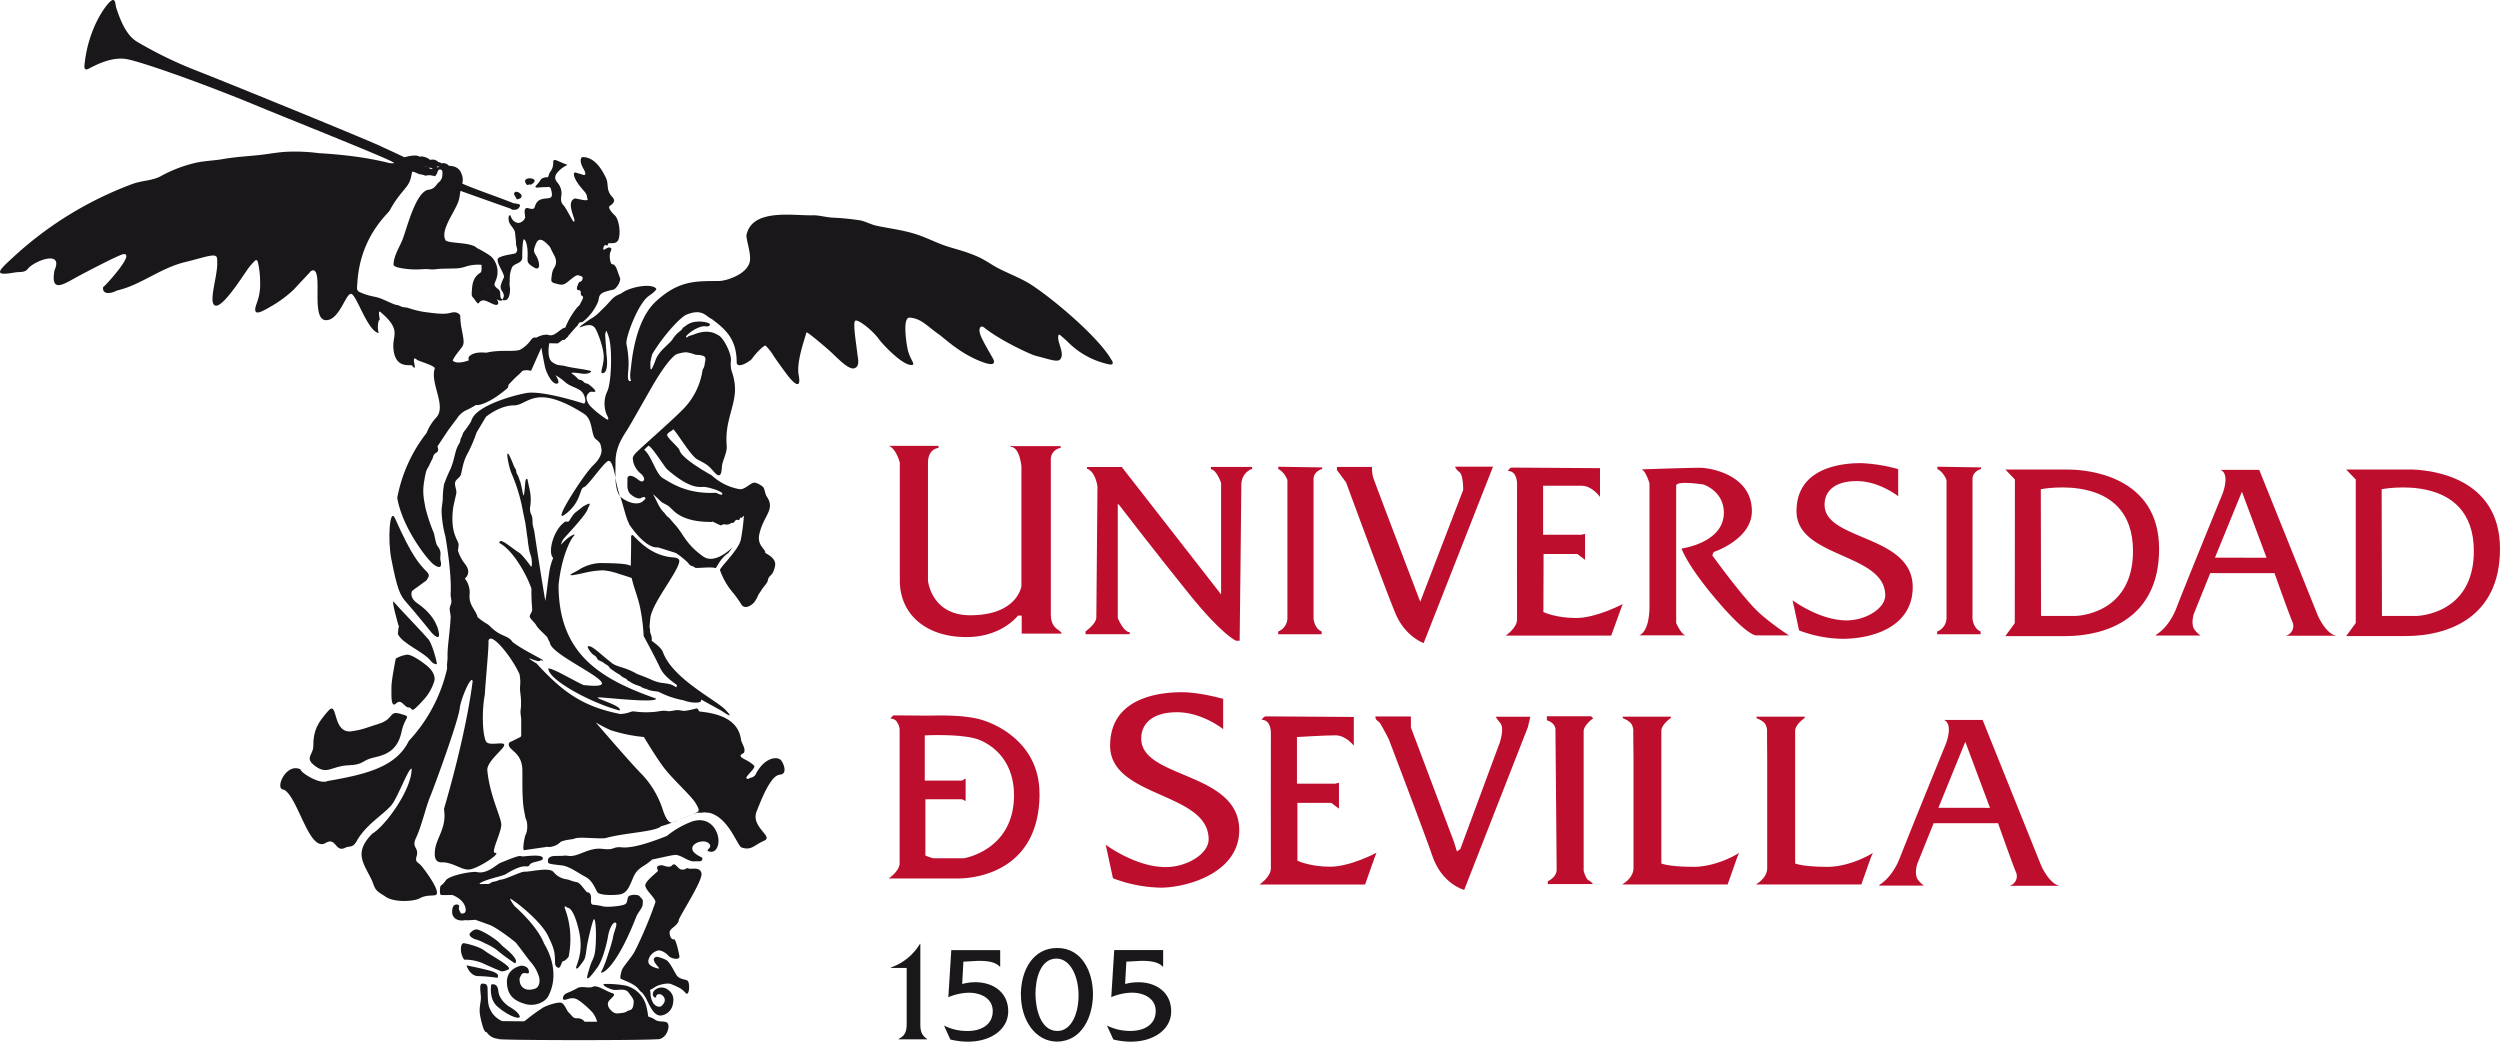 <svg xmlns="http://www.w3.org/2000/svg" viewBox="0 0 894.83 372.82"><defs><style>.cls-1{fill:#1a171b;}.cls-2{fill:#bd0e2e;fill-rule:evenodd;}</style></defs><title>logo_us_color</title><g id="Capa_2" data-name="Capa 2"><g id="Capa_1-2" data-name="Capa 1"><path class="cls-1" d="M318.88,346.3a19.71,19.71,0,0,0,10.41-8.49h.13v27.38c0,2.77-.2,5,2.44,6.7V372h-10.2v-.15c3-1.46,2.87-3.73,2.87-6.7V346.45h-5.65Z"/><path class="cls-1" d="M358,346h-.14c-1.81-1.94-5.15-2.08-7.74-2.08l-5.29.29-.43,8a17.48,17.48,0,0,1,4.71-.64c6.36,0,11.76,3.6,11.76,10.41,0,6.49-6.22,10.87-14.43,10.87a27.4,27.4,0,0,1-6.28-.78l-2.27-5a18.14,18.14,0,0,0,8.5,1.95c4.48,0,8.94-2,8.94-7.13,0-4.66-4.46-6.56-8.47-6.56a19.44,19.44,0,0,0-7.42,1.61l1.06-16.86H358Z"/><path class="cls-1" d="M365.39,356.16c0-9,4.43-16.85,13-16.85,9,0,12.82,8.69,12.82,16.56s-3.88,16.95-13,16.95c-7.63-.1-12.78-7.69-12.78-16.66m5.2-.49c0,4.91,1.6,13.35,7.87,13.35,4.82,0,7.55-5.92,7.55-12.76s-2.94-13.07-7.84-13.16c-6.12,0-7.58,7.87-7.58,12.57"/><path class="cls-1" d="M416.33,346h-.15c-1.79-1.94-5.15-2.08-7.73-2.08l-5.29.29-.44,8a17.49,17.49,0,0,1,4.72-.63c6.38,0,11.76,3.59,11.76,10.4,0,6.49-6.22,10.87-14.45,10.87a27.29,27.29,0,0,1-6.25-.78l-2.29-5a18.41,18.41,0,0,0,8.51,1.93c4.46,0,8.94-2,8.94-7.13,0-4.66-4.48-6.56-8.46-6.56a19.54,19.54,0,0,0-7.44,1.61l1.06-16.86h17.51Z"/><path class="cls-2" d="M452.84,256.41l31.73.21v10.3s-2.77-3.72-6.57-3.72-13.78.61-13.78.61v16.68h13.71l1.33-.31v9.29l-2.77-2.1-12.1,0v20.7s4.32,2.15,11.67,2.15,16.62-5,16.62-5L492,307l-3.39,9.6H450.81s4.13-2.73,4.08-5.89,0-48.2,0-48.2.23-4.88-3.34-4.88c.83-1.16,1.29-1.17,1.29-1.17"/><path class="cls-2" d="M372.05,283.92c0-16.68-13.5-24.28-21.27-26.44-6.52-1.71-14.71-1.37-18.82-1.34l-12-.09s-.45,0-1.24,1.17a2.78,2.78,0,0,1,2.23,1c.18.34.39.69.55.95A6.14,6.14,0,0,1,322,261v48.3c-.4,2.84-3.91,5.12-3.91,5.12h24.41s29.59,1.35,29.59-30.46m-26.91,23.25H334.07a17.54,17.54,0,0,1-2.84-1V286.09h13.09l1.31.62v-8.07l-1.31.76H331V263.22s14-.74,19.74,1.69,12.2,8.32,12.2,19.74c0,19.67-17.84,22.52-17.84,22.52"/><path class="cls-2" d="M719.25,317.06h18c-3.66-.54-6.61-7.14-6.61-7.14l-21-52.24H695.8c3.49,1.48.71,8.52.71,8.52s-13.64,33.43-16.43,40.71-7.23,9.7-7.23,9.7l-.31.37h16.08a10,10,0,0,1-2.19-2.16c-1.34-2-.21-5.54-.21-5.54l5.89-14.63h23.06s4.68,13.26,6.29,17.27a3.57,3.57,0,0,1-2.21,5.14m-25.44-27.92,9.63-23.63,8.84,23.64Z"/><path class="cls-2" d="M492.35,256.45H505v3.91l15.41,40.95,1.07,3.45,1.21-.85,14.14-38.16s1.71-5,.2-6.93a17.59,17.59,0,0,1-1.69-2.28h12.41l-.86,3.7-22.8,58.27s-7.85-1.9-11.4-12.15c-3.2-9.22-15.57-41.69-15.57-41.69s-1.58-3.2-3.06-5.65c-.68-1.13-1.82-1.09-1.75-2.56"/><path class="cls-2" d="M553.68,256.38h15.83l.74.75s-3.41,2.35-3.41,4.65c0,1.84,0,49.92,0,49.92s.79,2.9,1.78,3.4a4,4,0,0,1,1.54,1.33H554v-1s3.17-1.36,3.17-4.18-.42-48.8-.42-50c0-2.64-3.07-3.43-3.07-3.43Z"/><path class="cls-2" d="M605.84,310.26c-5.91,0-9.89-.66-11.19-1.19,0-10.76,0-45.91,0-47.47,0-2.28,3.41-4.64,3.41-4.64l0-.43H580.84v.52c0,.08,2.45.78,3.28,2.4a6.4,6.4,0,0,1,.48,1.67c0,.35,0,4.16.08,9.56,0,13.13,0,37.69,0,40,0,3.77-4.08,5.89-4.08,5.89h37.78l3.38-9.59.71-1.69s-7.63,5-16.63,5"/><path class="cls-2" d="M653.73,310.26c-5.93,0-9.9-.66-11.19-1.19,0-10.76,0-45.91,0-47.47,0-2.28,3.43-4.64,3.43-4.64l0-.43H628.72v.52c0,.08,2.45.78,3.27,2.4a6.44,6.44,0,0,1,.49,1.67c0,.35,0,4.16.06,9.56,0,13.13,0,37.69,0,40,0,3.77-4.08,5.89-4.08,5.89h37.77l3.4-9.59.72-1.69s-7.65,5-16.64,5"/><path class="cls-2" d="M437.81,261V250.15s-8.23-2.38-14.8-2.38-25.66,1.22-25.66,19.12c0,18.73,35.26,16.53,35.26,33.52,0,5.22-7.76,9.95-15.39,9.95-10.79,0-21.45-8-21.45-8l2.59,12a50.47,50.47,0,0,0,17.09,3.36c9,0,28.11-5.05,28.11-20.61,0-20.94-35.07-18.32-35.07-32.73,0-6.09,4.94-9.45,12.77-9.45,9.09,0,16.55,6.06,16.55,6.06"/><path class="cls-2" d="M318.05,159.59h17.86v.74s-3.76.18-3.76,5.42V207.8s1.15,12.42,15.09,12.42c17,0,18.36-10.44,18.36-10.44l0-42.81s-.6-7-3.82-7c0-.67.29-.28.29-.28h17.58v.63a4.15,4.15,0,0,0-3.53,4.3v55.08c0,2,.36,4.08,2.32,5.52s1.55,1.56,1.55,1.56H365.7v-6.43h-1.36s-5.65,7.68-18.46,7.68c-14.56,0-23.81-8.24-23.81-20.26V165.59s-1.35-5.18-4-6"/><path class="cls-2" d="M389.07,167.81v-.66h12.45l35.55,45.61V172.89s-1.48-4.62-3.65-4.95v-.82h14.76v.7s-3.87,1.08-3.87,5.93-.6,55.58-.6,55.58h-1.33s-4.85-2-16.62-16.56-25.25-32.11-25.25-32.11l-.42-.31v40.84s2,5.07,4.26,5.07V227h-15.8v-1s3.86-2.73,3.86-5,.41-46.77.41-46.77-.55-5.26-3.75-6.51"/><path class="cls-2" d="M457.59,167.06l15.66.24v.57s-3.09.72-3.09,3.69v49.91s.3,3.5,2.9,4.55v1H457.51l0-1a5.21,5.21,0,0,0,3.3-4.81v-49.4s-1.06-2.87-3.23-3.9a1.3,1.3,0,0,1,0-.81"/><path class="cls-2" d="M693.44,167.05l15.65.25v.58s-3.07.69-3.07,3.68v49.92s.31,3.5,2.9,4.54v1H693.34l.07-1a5.22,5.22,0,0,0,3.31-4.81v-49.4s-1.08-2.87-3.23-3.89a1.59,1.59,0,0,1,0-.83"/><path class="cls-2" d="M478.57,167.13h12.52a13,13,0,0,0,.39,3.69c.48,1.65,16.87,44.56,16.87,44.56l15.37-40s.09-5.3-1.35-6.42-1.54-1.93-1.54-1.93H534.4l-24.83,63.15s-6.51-2.25-10-10.4c-2.83-6.53-17.77-47.12-17.77-47.12l-3.3-4.45Z"/><path class="cls-2" d="M540.93,167.36l31.76.21v10.3s-2.78-4-6.54-4-13.82,0-13.82,0v17.54H566l1.34-.32v9.29l-2.76-2.09H552.5l-.07,20.78s4.33,2.13,11.69,2.13,16.68-5,16.68-5l-4.1,11.3H538.94s4.12-2.71,4.06-5.89,0-48.22,0-48.22.25-4.83-3.34-4.83c.85-1.18,1.27-1.21,1.27-1.21"/><path class="cls-2" d="M587.68,168s16.39-.57,20.61-.57,18.76,2.67,18.76,15.51c0,10.17-13.68,14.64-13.68,14.64l-.49,1.19s11.76,16.36,17.46,21.18a92.26,92.26,0,0,0,10,7.47H628.53s-3,.35-13.94-12.47-12.7-18.62-12.7-18.62,15.13-2,15.13-12.79c0-7.78-7.28-10.11-7.28-10.11s-9.78-1.57-9.78.44V223s1.92,4.41,3.51,4.41H586.73s3.67-.93,3.67-10.46V173s-1.27-4.3-2.72-4.93"/><path class="cls-2" d="M740.27,168.07H717.79l3.41,3.56-.05,51.4-3.37,4.66h21.37c14.65,0,33.66-6.3,33.66-31.21,0-26-25.36-28.41-32.54-28.41m2.67,52.39H730.55l-.08-45.36s33-6.49,33,22.15c0,22.9-20.53,23.21-20.53,23.21"/><path class="cls-2" d="M818.26,227.54h18c-3.71-.53-6.61-7.15-6.61-7.15l-21-52.2H794.8c3.49,1.44.74,8.48.74,8.48s-13.67,33.45-16.44,40.73-7.23,9.7-7.23,9.7l-.33.37h16.07a10.91,10.91,0,0,1-2.18-2.18c-1.33-1.95-.21-5.53-.21-5.53l5.9-14.62h23s4.68,13.27,6.32,17.26a3.6,3.6,0,0,1-2.23,5.14M792.8,199.6,802.45,176l8.82,23.63Z"/><path class="cls-2" d="M679.42,177.65v-9.74a57.86,57.86,0,0,0-13.31-2.14c-5.94,0-23.08,1.1-23.08,17.21,0,16.82,31.75,14.87,31.75,30.13,0,4.68-7,8.95-13.83,8.95-9.72,0-19.33-7.21-19.33-7.21l2.32,10.8a45.7,45.7,0,0,0,15.41,3c11.45,0,25.27-4.55,25.27-18.52,0-18.83-31.55-16.5-31.55-29.45,0-5.5,4.43-8.48,11.49-8.48,8.16,0,14.86,5.43,14.86,5.43"/><path class="cls-2" d="M862.3,168.07H839.78l3.42,3.56V223l-3.42,4.66h21.4c14.62,0,33.65-6.3,33.65-31.21,0-26-25.39-28.41-32.53-28.41M865,220.46H852.58l-.11-45.36s33-6.49,33,22.15c0,22.9-20.5,23.21-20.5,23.21"/><path class="cls-1" d="M240.67,294.41a17.68,17.68,0,0,0,2.09-.83c-.71.29-1.43.57-2.15.83Z"/><path class="cls-1" d="M234.93,250.09c-20.21-7.1-35-16.08-35-40.65.91-9.22,3.85-15.89,5.55-17.71,1-1-1.91-.07-4.68,3.29a5.19,5.19,0,0,1,1.27-2.56c5.41-5.85,8.37-9.47,8.37-10.61,1.4-2.26.38-1.72-1.73-.58-3.39,2.81-2.72,1.64-5,5.19-.4.63-1.26-.14-1.69.47-4.15,3-6,11.1-4,12.76a19.66,19.66,0,0,0-1.39,4.92c-.66,4.29-1,8-1.45,10.47-1.48-8.79-2.87-17.72-3.87-24.42,0-.47-.55-2.32-.62-2.77-.16-1.14.05-2.42-.48-3.6a4.73,4.73,0,0,1-.47-2.78c.73-4.26-.44-7-.9-9.79-.08-.5-.65-.4-.77.47-.19,1.44-.26,4.38-.68,5.21-.13.23-.89-4.55-1.3-5.29-.12-.21-.24-.73-.46-1.23a3.92,3.92,0,0,0-.38-.91,3.08,3.08,0,0,1-.4-.84c-.12-.29-.06-.72-.17-1s-.5-.75-.68-1.19c-1-2.48-2-5-2.35-4.52s.7,5.37,1.4,6.91A61.35,61.35,0,0,1,187.17,183c.14.74.65,3.12.8,3.83s.24,1.78.39,2.57.21,1.91.34,2.53c.29,1.62.23,2.36.45,3.3a15.51,15.51,0,0,0,.75,3.36c.65,1.62.65,5.09,0,4-.32-.55-3.09-4.16-4.07-4.76-.33-.19-.66-.44-1-.66-2.87-2-6.09-4.86-6.09-2.8,4.72,2.38,9.76,11.19,11.48,16.35a65.39,65.39,0,0,0,.27,7.17c.11,1.36-1.11,2.1-.83,3,.21.67,1.82,2.11,2.13,2.67.86,1.55,2.22,2.52,4.1,4.52a9.64,9.64,0,0,0,.93,1.87c0,5.17,32.12,17.5,12,15.24-4.28-2-10.7-5.94-12.56-5.94,0,4.16,15.58,12.45,25.46,15.05,1.58-1.61-10.15-4.68-7.38-4.68,2-.06,20.54,2.18,20.54.41"/><path class="cls-1" d="M184,69.54c.35.66.71,1.26,1,1.84,4.38-.74-1-4.41-1-1.84"/><path class="cls-1" d="M188.67,66.16c.29.23.56-.07.73-.16s.21,0,.34.09.3,0,.43-.06c4.24-2.48-4.19-3.32-1.81-.17.1.15.1.14.31.3"/><path class="cls-1" d="M151.57,208.51c1.09-.73,1-.6,1.52-1.48s.64-1.36-.29-2.35c-2.81-2.84-5.42-5.7-11.39-19.1-1.89-4.26-2.74,7.25-1.35,14.47,2.12,11,3.2,13.06,5.22,15.36,3.55,4,9.15,11,9.15,11s3.58,4,2.53-.55-4.51-7.81-7.6-9.94-1.86-4.4-1.86-4.4,1.59-1.23,4.07-3"/><path class="cls-1" d="M156.38,237.5c-.26-1.87-1.84-7.16-3-8.64S142.22,217,141,215.49s1.62,8.36,1.62,8.36.08.11.22.34c-.4.57-.29,2.58-.47,2.62,1.42,3.63,9.62,6.51,12.18,10.18,1,.83,1.89.94,1.82.51"/><path class="cls-1" d="M153.17,238.6c-2-1.73-5.72-4.28-7.39-4.28a10.87,10.87,0,0,0-4.12,1.41s-1.54,7.56-1.54,10.11-.33,7.82,1.65,5.94,2.87,1.45,4.56,1.45,0,3.08,5.13-2.58a17.38,17.38,0,0,0,4-6.9s.81-2.39-2.3-5.15"/><path class="cls-1" d="M135.78,259c-5.77,1.86-6,2.15-9.81,2.74-7.25,1.1-4.85-11.46-8.51-7.27s-5.35,6.83-5.32,12.64c0,3.16-3.41,4.16.84,7.21s5.71-.15,11.69-.39,4.46-1.8,9.54-2.88,8.31-3.36,9.53-9.17,3.95-5.14-.37-6.37-2.21,1.76-7.59,3.49"/><path class="cls-1" d="M251,250.4l6.86,3.79c1.1.6,5.5,3.88,1.93,0-3.39-3.67-19-11.12-22.52-20.81-.61-1.73-4-4-4-4,.21-2.23-.71-2.31-.59-4l-.19-1.07.26-2.91c.44-5.09,9.19-15.75,10.26-19.83.16-.61.64-1.84-2-2.05-8.11-.63-12.41-6.06-14.46-7.91-.4-.36-.68.19-.66.82.06,3-.08,7.38-.1,10.07-.32-.13-.67-.23-1.05-.35-1.78-.52-7.22-.61-10-.61a15.26,15.26,0,0,0-7.35,2.28c-1.38,1-7.48,3.36,1.92,1.19a31.09,31.09,0,0,1,6.69-.87,24.34,24.34,0,0,1,5.72,1.33c1.67.49,3.19,1,4.39,1.42.69,3.31,2.16,6.61,3,10.58a65.1,65.1,0,0,1,1.27,10.19s3.77,6.86,5.91,11.42c1,2.13,3,4,6.07,6.14a1.05,1.05,0,0,0-.19.58c-.08.65-.68-.65-3.22-1.09-1.23-.21-2.45-.29-3.15-.49a14.07,14.07,0,0,1-2.32-.78c-1.94-.89-3.24-1.38-5.46-2.21-4.64-2.71-7.44-2.38-9.4-4.22-3.54-2.68-7.37-6.75-8.3-5.49a6.62,6.62,0,0,0,1.87,2.68c.32.34.61.34,1,.71s.57,1,.87,1.23c.47.39,1.39.6,2.09,1.16s1,.59,1.54,1.05c.22.16.57.78.77.94a31.89,31.89,0,0,0,3.61,2.36c-.06.22,1.49,1.16,2.09,1.3a2,2,0,0,0,1.3,1c.66.69,2.53,1.32,3.82,1.75a4.65,4.65,0,0,0,2.2.91c1.07.73,3.25.78,4.24,1a31.8,31.8,0,0,0,9,3.06c2.45,1,6.8,1.24,6.18-.17a.21.21,0,0,0,.12-.08"/><path class="cls-1" d="M220.26,171c.11,2.56.49,5.12,1.64,6.59-.08-.2-.15-.4-.22-.61a51.56,51.56,0,0,1-1.42-6"/><path class="cls-1" d="M166.92,329.43l3.26-.2s2.64.93,5.1,1.84,8.35,5.44,9.15,6.15,4.86,6.48,5.67,7.28a13.93,13.93,0,0,1,2.67,4.65c.83,2.2.09,4.29-1.23,4.71-4.26,1.43-5.39-1.46-5.48-2.4s-.35-1,.56-2.56,3,.61,2.67-1.38-2.76-1.87-2.76-1.87-5.22.85-5.09,6,3.31,6.76,6.56,7.71,7-.47,8.25-2.8c4.84-9.31-1.36-18.46-1.5-18.82-2.53-6.5-10.56-13.4-10.56-13.4a15.76,15.76,0,0,1-1.64-2.58c-.31-.93,11,7.49,13.68,13.37,1.63,3.4,2.26,5,2.38,7.54s-.12,3,1,3.65,1.31-2.31,2-2.31,1.92-1.53,1.92-1.53a32.78,32.78,0,0,0,.63-6.58,30.68,30.68,0,0,0-1.8-10.28c-.91-2.2.83-.68.83-.68s2-.5,4,8.07-1.43,13-.95,13.57,1.88-1.7,2.57-2.61.87-2.32,1.2-4.77,2-9.34,2.49-10.1,1,2.81.74,8.58-1.22,5.15-2.25,8.87c-.66,2.29-2.47,7.1,2.88-.33,2.13-3,3.6-9.91,3.76-11.06.35-2.52,1.77-5.29,2.69-4.92s-.56,3.13-.88,5.13-2.42,8.19-2.81,9.22a30.77,30.77,0,0,1-1.49,3.37c-.37.69,4.69.4,12.73-20.15.3-.75,2-2.91,2.12-3.71.2-1.91.17-2.06-.52-2.69-.4-.34-.5-1-1.71-1.07a4.55,4.55,0,0,0-2.26.21c-1.28.33-.58,2.19-1.61,3s-6.7,1.23-8.05.86a25.74,25.74,0,0,0-3.6-.58c-.94-.12-.68-1.48-.68-2.45s-.36-1.95-1.15-1.95-2.44-3.43-4-3.69-3-1-3.65-1a7.37,7.37,0,0,1-4.63-2.61c-1.53-1.88-8.37,0-10.35-.14-1.21-.09-7.05,2.86-8.56,2.87-.49,0-1.69.73-2.65.73-.45,0-1.4.85-1.82.84-2.43-.08-3.44.18-3-.24,1.17-1.17,8.22-2.69,9.05-3.18,7.8-4.83,7.76-1.83,8.76-3.42.64-1.4,5.19-1.11,4.73-2.53s-6-.53-7.2-.53,0-1-8,2.33c-1.3.55-4.79,4.16-8.43,3.27-1.38-.34-9.22,1-11,2.84-1.5,2.37-2,1.44-2.14,2.93s0,2.32.34,2.43,4,0,4,0,4.54,1.53,4.84,5.22c.13,1.83-1.7,1.38-1.7,1.38s-1-1.52-.7-2.19-.35-1.29-1.5-.84-.94,3-.94,3,.34,3.37,5.08,2.39"/><path class="cls-1" d="M182,360.13s-3.34-2.15-3.63-5.39-2.55-2.33-2.55-2.33-1,5.13,2.27,7.93c4.22,3.67,8.7,4.91,7.86,3.16s-4-3.37-4-3.37"/><path class="cls-1" d="M176.87,347.92c-2.28-.88-9.89-2.38-9.89-2.38s1.1,3.84,4.23,3.84A51.43,51.43,0,0,1,178,350s1.1-1.17-1.1-2"/><path class="cls-1" d="M180.42,339.08c-1-.8-1.67-1.73-2.48-2.34-4.26-3.24-6.88-4-6.88-4a2.3,2.3,0,0,0-2,.5c-.37.34-.78.6-.93.94-.41.92,1.3,1.76,1.73,1.94a16.27,16.27,0,0,1,3.82,1.57,20.87,20.87,0,0,1,3.83,2.1,75.17,75.17,0,0,0,6.77,5s2.3-.78-3.9-5.75"/><path class="cls-1" d="M179.37,347.63s.57.29,2.53-.59-6.19-5-8.46-6.76-7.31-2.68-7.31-2.68-1.15-.28-1.15,2.08a6.56,6.56,0,0,0,1.15,3.81,16.64,16.64,0,0,1,6.78,1.33c3.07,1.48,6.46,2.81,6.46,2.81"/><path class="cls-1" d="M242.88,329.43c.79-2.3,8.78-14.38,8.2-16.89s-3.77-1.24-4.63-1.68-.63.41-2.27.41-2.42-2.86-3.57-1.56-3.27-.25-4.15,0-1.77.18-.94,1.94c.12.25-4.12,3.3-4.53,5s4,5,3.58,6.36a148.08,148.08,0,0,1-7.41,17.58c-1,1.87-3.78,5-4.47,6.38a10.08,10.08,0,0,0-.67,3.12c-.05.51,4.67,1.59,6.5,3.88a4.73,4.73,0,0,0,1.3,1.32,13.18,13.18,0,0,1,1.46,2.14c1.48,3,2.75,6.05,5.19,6.08a5,5,0,0,0,4.26-3.58c.49-2,.66-4.23-2-5.92a3.67,3.67,0,0,0-4.76.8s-.78,1.26.16,2.06.45-.95,1.53-1,1.08.16,1.53.51,1.65,1.86-.41,3.67c-.61.56-1.95.3-2.86-.85a6.8,6.8,0,0,1-1.07-3.55,7.36,7.36,0,0,0-.21-1.3c1.13-.49,2-1.34,3.1-1.67,1.32-.47,3.46-.87,4.5-.44,3.1,1.31,3.84,1.69,5.18,3.19s1.68-3.86.59-4.46-2.93-.35-4-2.17-2.38-4.55-3.56-5.18-3.22-1.27-3.61-1.11-1.36.55-.43,2.05,2.49,2.56.51,1.94-3.33-1.42-2.72-3.24a4.76,4.76,0,0,1,3.15-3c1-.36,2.93.67,3.87,1.8s4.2,1.78,3.95.15-1.3-6.13-1.91-6-1.38-.36-1.58-2.18,2.52-2.2,3.27-4.51"/><path class="cls-1" d="M247.29,294.2a31.82,31.82,0,0,0-8.58,5c-4.05,1.6-11.62,4.49-16,4.1-3.85-.35-2.23,1.1-7.17.53s-8.51,2.94-11.91,2.53c-2.4-.28-.09,0-4.62,0-3.14,0-3.07,1.52-2.76,2.47.15.41,2.19.62,4.88.93s5.9,2.79,8.45,4.1,3.54,4.48,4.24,5.49,4.66,1.16,7.51.87,3.68-2.17,5.23-5.94,3.69-3.89,6.23-6.07c.18-.15.4-.34.62-.56,4.51-.92,7.89-1.81,8.75-1.63,2.37.44,4.23,2.43,6.45,2.29s2.33.21,2.73-.65-.57-.76-2.16-1.91c-4.19-3,2.16-5.84,4.39-4s-2.23,2.66.75,3.11c2,.3,3.35-2.35,2.68-5.48s-3.71-7.42-9.74-5.18"/><path class="cls-1" d="M239,366.27c-.2-.32-.69-.58-1.79-.63-2.88-.13-2.16-.6-4-1.35s-.78.36-1.81-3.87a10.12,10.12,0,0,0-7.48-7.65,37.41,37.41,0,0,0-7.6-.58c-1.33.25,1.88,1.93,3.47,2.12s4-.68,5.18.94,1.92,2.39,1.85,3.42-.15,2.62-1.48,2.94-.8.74-3,1c-1.52.16-2.18.35-3.39-.73s-1.85-2.52-.94-3.67,2.86-2.29,1-2.79-5.31-3-6.76-2.25-4.15-.43-5.69.56a29.37,29.37,0,0,1-3.65,1.72c-1.28.64-1.3,1.32-1.3,1.32s-.45,1,.37,1.09,2-.89,3.85-.44,6.08,4.66,6.48,5.28a9.84,9.84,0,0,1,1.4,2.93.17.17,0,0,1,0,.07c-1.47,0-3,0-4.47,0a3,3,0,0,0-2.62-1.22c-1.62.06-1.76-.89-3.09-2.09-.58-.53-1.18-2.45-2.29-3.31s-6.2,1.11-6.85,1.57-2.53,1.57-5.56,4a10.42,10.42,0,0,1-1.27.92l-7.82-.08c-.13-.07-.27-.12-.4-.2a8.22,8.22,0,0,1-4.2-4.74c-.61-1.36-.57-4.69-.61-6.53s-.71-1.9-1.88-1.95-.68,2.62-.53,4.64-.88,3.92-.2,7.16c.52,2.5,1.3,5.6,2.09,5.54h.15a5.4,5.4,0,0,0,4.61,2.42c-5.69.55,51.11.63,56.14.15,3.15.3,4.67-3.4,4.31-5.16a1.29,1.29,0,0,0-.27-.55"/><path class="cls-1" d="M397.92,129c-4-7.5-19.84-21.21-28.69-27-3.39-2.23-7.52-3.76-11.51-5.78-2.68-1.33-5.09-3.21-7.94-4.43C345,89.7,341.15,89,337.65,87.71s-7-3.08-10.45-4.09c-4.77-1.42-9.23-1.89-13.64-2.87-1.88-.42-3.9-1.55-5.65-1.87a93.63,93.63,0,0,0-10.29-1c-2.44-.23-4.83-.89-6.68-.82-6.9.22-21.9-2.66-23.79,7.25.12,2.11,1.44,5.67,1.32,8.54-.2,5.13-8.44,7.69-11,7.72-7.74.14-14.21-.6-22.8,7.41-8.14,7.62-8.75,24.32-8.92,24.38-.3,2-.21,3.22.14,3.88-.21.14-.37.21-.51.17-1.14-.36-.38-3.1-.38-6.5a36.91,36.91,0,0,0-.78-6.81c-.37-2.3,4.18-14.62,8.1-17.24,1.59-1.07,2.8-2.2,2.55-2.54-1.51-2-9.1-.73-12.17,1.48-1,.74-2,.58-3.77,2.4-.3.31-1.27,1.43-2.17,2.35-.52.55-1.65,1.6-2.1,2.09a14,14,0,0,1-3.35,2.55S205.62,118,208.1,117c3-1.16,4.23-.59,5,.6s3,6.81,3,10.19-1.85,6.44,0,5.68,1-6.46,1-6.46l-.5-7.14s.3-1.82.49-1.37A14.26,14.26,0,0,1,218,121c1.21,4.27.84,16.38-.71,19.23a10.32,10.32,0,0,0-.18,8.06c1.52,2.93-.09,1.75-1,1.09a35.44,35.44,0,0,1-4.62-3.81c-1.47-1.52-1.84-3.36-1.31-4.17,1.07-1.73,1.54-1,2.75-1.17.62-.09-.38-1.34-2.41-2.79-.2-.17-.92-.13-1.44-.59a5.09,5.09,0,0,0-.69-.62c-.32-.23-1.22-.25-1.53-.64a11,11,0,0,0-2.22-1.91c-.51-.48,1.57-.26,3.28,0a6.26,6.26,0,0,0,3-.15c.47-.3.91-.65.55-.76-2.09-.59-6.91-1.12-8.72-1.62-2.37-.68-2.9,0-5.06-1.51s-1.09-6.78-1.09-6.78l3.07.06,1.84-1.34c.08.18.25.22.61,0a5.25,5.25,0,0,0,.79-.79.91.91,0,0,0,.55-.63c1.21-1.39,2.87-3.34,3.11-3.5s.48-.92.86-1.19.91-.07,1.25-.34.65-.56,1-.86.59-.58.87-.87a17.83,17.83,0,0,0,3.51-5.39c.5-1.19-.11-2.64,2.45-3.53s2.94-.57,3.57-1.11a5.85,5.85,0,0,0,1.78-2.72c.26-1.21.15-.7-.56-2.85s-1.22-3.2-2.09-3.2-1.12-3.07-.85-4,.95-1.78-.13-2-2.67,1.84-2.22,0,1.58,0,1.58-1.12,3.09.61,3.87-2-.05-7.12-1.34-8.33-2.64-2.89-1.87-3.44,2.44-1.6.95-3.17c-2.41-2.51-1.2-4.46-2.29-6.81-3.59-7.72-7.39-7.4-8.24-7.5s-1.36,1.52.12,4.08.24,2.36.1,2.31l-2.79-.85c-.86-.27-1.11,1,.48,3.48s3.33,3.69,3.47,4.88.76,1.54-.42,1.54-3.56-.73-3.89-.61c-3.65,1.34,1,8.33-.37,8.25-.46,0-2.68-4.84-3.7-5.86s-.95-2.22-.69-3.85a5.86,5.86,0,0,0-1.08-3.75c-.34-.62-2.35-2-.18-4.35s4-2.38,3.06-2.64-3.17-1.33-3.7-1.49-1-.26-1.08.66a5.05,5.05,0,0,1-.89,3.26c-.86,1-.6,2.32-1.41,2.17a3,3,0,0,0-1.91.6c-.54.44,0,.14-1.21,1.57-.72.92-1.1,1-.83,1.36s1.26,0,3,0,2.17-.46,2.54,1,.46,2.46-.42,2.82-3.4,0-4.57,1.46-.6,2.38-1.71,2.49-2.18-.81-2.62.1,0,2,0,3a2.82,2.82,0,0,1-2.48,1.94,3,3,0,0,1-2.3-1.59c-.53-.73-.31-1.4-.75-1.14,0,0-.63.13-.34,1.9s2.12,2.73,2.27,4.48.35,2.67.34,4c0,.86,1,2.08-.14,3.15-.4.38-3.93.53-6,1.63-1.8.92,2.31,5.88,1.79,7.12a13.5,13.5,0,0,0-1.14,2.9c-.17,1.71.84,2,1.09,3.27.14.71-.33,1.38-.41,1.77a1,1,0,0,0-.3-.29c-1-.66,0-2.5-1.22-3.47-2.34-1.79-1.16-1.77-.51-4.41a7.75,7.75,0,0,0-1.55-6.74c-.47-.78-3.44-2.53-5.63-3.61-2-2.22-10.54-1.5-11.25-2.84-2-3.85,3.94-10.62,4.89-14.7.16-.58.42-2.7.49-2.92,2.72,1,16.11,5.74,18,6.4a1.32,1.32,0,0,0,.89.39c1.06,0,1.84-.06,2.41-1.4.41-.79-1.93-.83-2.45-1-3.39-1.46-15-5.45-18.21-7a5.17,5.17,0,0,0-.29-3.53c-.4-1.14-1.37-2.74-4.49-2.83a2.69,2.69,0,0,0-2.56-.9.28.28,0,0,1-.2,0c-.15-.33-.8-.29-1.12-.52a2.78,2.78,0,0,0-2.86-.65.56.56,0,0,1,0-.08,5.64,5.64,0,0,0-3.16-1.2,2.5,2.5,0,0,1-.68.06c-.1,0-.13-.08-.22-.13-1.06-.55-3.69-.06-5.11.38-3.91-1.88-7.88-3.65-9.17-4.29C123.27,46.65,79.87,29,70.23,25.24A146.21,146.21,0,0,1,49,14.91c-2.74-1.69-5.17-5.09-7.42-12.23-.39-1.23-.1-4.75-3.19-1-3.25,4-6.93,11.4-8,20.34-.14,1.11-.74,3.68,1.42,2.54,3-1.6,8.71-4.47,14-3.31,6.84,1.49,28.79,9.41,45.42,16.3C102.35,42.19,137,55.93,140.57,58c.44.23.51.35.44.42s-.44,0-.65,0h-.23c-.07.39-7.74-2.55-26-3.6a65.55,65.55,0,0,0-11.82-.48c-2.83.15-6.22.8-9.8,1.18-4,.43-8.18.62-12.83,1.44-2.64.47-6.63.64-9.44,1.27a48.26,48.26,0,0,0-13,5c-3.06,1.49-6.64,1.4-10,2.68A129,129,0,0,0,5.75,91.12C0,96.45-3.25,99,4.92,97.59c2.4-.44,3.89.14,5.07-1.4,2.07-2.69,12.86-7,9.51.59-1.57,8.74,3.78,4.59,8.89,1.89,1.39-.74,14.86-7.86,15.91-7.71.52-.06.82.17.89.42a2,2,0,0,1-.26,1.35c-1.45,3.26-7.68,10-8,10-.43,2.29,1.85,2.84,5,1.24,8.47-1.94,15.37-8,24.32-10.16,5.81-1.4,9.68-2.88,11-2.15.63.34.48,2,.5,2.39.18,4.68-3.37,14.55-.68,15.33,2.85.82,10.38-11.52,12.06-13.68a28,28,0,0,1,2-2.26c.66-.69,1-.19,1.16.33a32.41,32.41,0,0,1,.82,7.35,18.9,18.9,0,0,1-1.16,7.27c-2.13,5.7,1.83,3.13,5.54,1a42.55,42.55,0,0,0,7.59-5.68c2.63-2.83,5.79-6.19,5.79-6.19a1.55,1.55,0,0,1,1.38-.76c3.35.84-1.11,17.84,4.48,17.84,4.91,0,7.1-10.1,9.08-9.37s5.73,13.2,9.73,14a8.32,8.32,0,0,1,.11-4.73c.83,1.24-.75-3.91.52-2.83,7.54,6.38,4.33,8.19,4.62,12.7.46,8,6.22,5.91,6.67,6.46,2.58,3.24-.92-4.39,1.78-2.07.71.6,6.69,2.15,6.36,3.16-1.72,5.37,4.37,13.47.51,17.57a17.13,17.13,0,0,0-3.4,5.45,53.71,53.71,0,0,0-10.52,23.23c1.73,10.6,10.83,22.33,13.12,23.94s2.89.77,2.37-1.45c-.4-1.67.74-3-1.08-5.21-.68-.83-1-3.81-1.38-4.81a61.2,61.2,0,0,1-3-9.12c-.2-1.3-.44-2.32-.56-3.41-.07-.48-.1-1-.13-1.46a20.23,20.23,0,0,1,.33-4.56,27.9,27.9,0,0,1,.72-3.51,9,9,0,0,1,.84-1.58c.43-.89.82-1.8,1.3-2.68.27-.44.31-1.06.58-1.49.42-.68,1.09-.81,1.33-1.17a2,2,0,0,0-.08-1.84c1.24-1.86,2.64-4,4-6,1.3-1.76,2.5-3.37,3-4a1,1,0,0,0,.26-.42,8.92,8.92,0,0,1,2.63-2.36,32.88,32.88,0,0,0,4-2.13c.4.18,1.22.07,2.58-.44,4.35-1.63,8.74-5.66,8.74-5.66l.32-1.17c1.11-1.16,2.14-2.28,3.12-3.14a21.34,21.34,0,0,0,1.79-1.75,5.16,5.16,0,0,1,3.09,0l3.69-8.31s1,5.81,1.42,7.35,2.24,5.54,4,5.54-.36-3.05-.36-3.05a22,22,0,0,1,3.62,2.63c2.2,1.89,5.49,1.89,6.58,4.51s0,3.06,0,3.06-14.89-4.89-20.73-3.78-15.17,4.09-18.44,7.87a6,6,0,0,0-1.25,2.29A37.4,37.4,0,0,1,166,154.6c-.38.47-.49,1.46-.9,2.05s-.23,1.33-.74,2.12c-1.62,2.53-1.45,5.09-3.1,9.07a52.26,52.26,0,0,0-2.32,5.5,31.75,31.75,0,0,0-.46,5.4c-.11,1.46-.46,3-.42,4.42a39.76,39.76,0,0,0,1.35,8.81c.83,4.82,2.23,14.21,1.89,20.68-.05.84.31,1.94.26,2.81s-.54,1.45-.6,2.3.41,2.45.34,3.26c-.33,5.88-1.12,10-1.12,13.65.12,1.74-.36,3.06-.1,4.42a56.11,56.11,0,0,1-13.73,26.09c-4.57,9.38-15.37,12-29.1,14.37-2.88,1.45-10-3.31-9.61-4.13-5.27-2.67-9.5,7.2-6.09,7.2,5,2.28,9.06,22.58,14.94,19.13,4.07-2.4,3.35,3.89,7.47,1.49,1.84-.44,2.51.09,4-2.7,3.44-5.64,8.84-8.65,12-12.18,2.29-2.49,6.26-13.67,7.39-13.22,0,7.64-9.61,20.7-14.07,23.22-6.78,6.93-3.17,10.42-.2,16.7.68,1.46.82,2.82,2.14,4a21.68,21.68,0,0,0,2.52,1.69c2.64,2.24,10.06,2.14,12.64.71s5.45-.51,5.92-1.4c.92-1.78-4.06-8.42-5.35-10s-2.49-1.34-1.85-3.49c1-3.52-2-2.89-.14-6.77,2-4.33,3.48-11,5.05-14.79.12,0,10.32-27.31,10.59-31.87.5-3.23,4-11.64,4.58-9.35-1.54,12.16-5.35,29-10.27,45.78,1.17,7.43-3.39,10.55-3.3,16.17.06,3.55,2.57,2.83,3.4,2.93,4.23.48,6.92,3.34,9.82,2.37,3.89-1.11,10.7-5.92,8.39-5.77-1.72.11,2.21-7.26,2.21-10.09,0-2.6-4.16-10.43-5-19.45-.3-3.12,6.08-7.77,6.05-9.05,0-1.52-5.64.6-6.56-1.37-1.46-3.21-1.32-12.06-.39-16.65.24-4.72,1.52-17.5,1.3-19.29.81-3.6,8.35,5.85,10.93,11.56.11,0,.38.82.48,3.16,0,.76-.16,1.77-.1,2.82s.32,2.49.35,4c0,.57,0,1.17,0,1.79s-.21,1.46-.19,2.07c0,1,.25,1.85.26,3,0,1.62,0,3.39,0,5.28,0,.87-.25.66-2.52,1.87-1.18.65-2.09.6-1.92,1.78.24,1.88,4.3,2.66,4.8,8,.21,2.18-.27,10.8.72,15.74.21,1,.46,2.53.54,2.65.64.85.83,4.26-.08,5.73-.24.38-1.29,5.52-.46,5.48l6.48-.95a7.88,7.88,0,0,0,1.53-.26,5.34,5.34,0,0,0,1.14.07,6.39,6.39,0,0,0,3.94-1.87c2.12-.88,4-.71,5.12-1.19,1.52-.67,9.4.31,11-.15,6.8-1.89,17.81-2.22,19.75-4.2a36.14,36.14,0,0,0,4-1.34c-.57.1-1.84,0-3.33-4.47a33,33,0,0,0-7.82-13.1c-3.29-3.23-16.21-18.26-16.21-18.26a45.27,45.27,0,0,0,5.42,2.8,55.56,55.56,0,0,0,11.82,2.42s4.25,7.16,7.23,11.08,9.73,10,11.25,12.55c1.67,2.77,1.55,3.09-1,4-2.05.76-3.87,1.53-5.19,2.11,3.23-1.33,6.19-2.64,7.56-2.67.95.15,1.76-.26,2.58,0h.62c7.32,1.36,10.5,12.42,12.05,12.52,3.4,1.07,4.18-.81,8-2.51,3.42-1.5-5-4.89-2.74-10.49.84-2,3.41-9.2,6.3-12.05,1.53-1.49,2.46-.76,3.23-1.55,1.1-1.12-.1-4.07-1-4.85-1.68-1.37-6.11-.44-9,5.42a2.61,2.61,0,0,1-1.59,1c-.59,0-.78.77-1.56.26s3.47-3.7,2.72-4.53c-2.3-2.48-7-3-3.74-4.55,1-1.45-.88-3.53-1-5-1-6.73-7.33-9.11-14.59-9.84-.8-.07-.47-1.27-1.52-1.09a32.32,32.32,0,0,1-3.95.84c-1.22,0-2.11-.43-3.47-.22a17.73,17.73,0,0,1-2.11.33c-.76,0-1.38-.19-2.12-.16-1.12.06-2.34.36-3.36.42a31.91,31.91,0,0,1-6.67-.12c-1.81-.33-1.75.64-5.39.87-12.76-2.55-20.09-7.24-29.95-18.07-6.7-4.17,1.39.37,1.29-1.21,4.08,1-4.92-2.69-9.92-6.51-1.67-2.64-4.13-1.52-8.33-5.89-.54-.55-1.81-1-4.19-3-.05-.2-.08-.39-.15-.6-.92-2.37-3-4-2.68-7.47a8.11,8.11,0,0,0-1.71-5.75s2.73-1.94,0-5.29a15.06,15.06,0,0,1-2.47-4.72c.1-.56.17-1.19.24-1.9.21-1.73-3.18-3.8-1.95-13.35.15-1.06.91-4.11,1.14-5.28.18-1-.69-2.8-.44-3.84.28-1.19,1.7-1.6,2.1-2.91.43-1.52.72-4.55,2.35-7.42a51.78,51.78,0,0,0,3.23-7.55l3.36-5.62s4.89-4.09,10-4.09,7.4-8.15,25,2.94c3.52,2.2,2.44,7.75,4.39,9.21,1.76,1.33,1.65,1.92,1.92,3.29.45,2.31-1.52,4.69-3,6.08-3.26,3.15-14.67,20.76-10.25,17.67,6.06-4.26,5.43-9.47,6.89-9.85s6.38-7.77,8.53-9.31c1.37-.94,2.16,2.28,2.9,5.84-.09-2.14,0-4.27,0-5.75,0-5.26,2.75-9.11,4.16-11.34,1.73-2.83,2.33-4,8.63-15s9-12.07,9-12.07a12.85,12.85,0,0,1,3.46-.73,13.48,13.48,0,0,1,3,.77c1.15.36,1.45,0,2.94.47s.92,1.48.72,3-.65,1.64-.77,2.2a25.07,25.07,0,0,1-6.93,13.92c-4.41,4.54-16.25,14.71-17.31,16.1s-.66,1.53-.6,2.67a8.09,8.09,0,0,0,2.55,4.17c.89.64,1.59,1.77,1.34,2.39s-.81.95-2.28-.24c-2.2-1.7-3.72-1.57-3.65,0s-.32,3.36.65,4.82c.62.92,2.93,2.51,4.15,1.93.66-.32,1.26-.55,1.52-.2s.24.45-.92,1.42c-1.36,1.12-4.21.95-7.29-1.19a2.81,2.81,0,0,1-.73-.73c1.31,3.89,2,7.44,3.08,9.6a4.44,4.44,0,0,1,.19.53c.22.33.38.58.5.73,6.15,8.54,9.71,7.46,9.71,7.46s4.22,1.31,5.82,1.83a2.46,2.46,0,0,1,.83.33l.27.16a33.15,33.15,0,0,1,3.53,2.86c1,.94.65,1.17,2,1.6,1.15.38.42.6,1.59.6,1.88,0,5.35-.42,6.58.07.42.18,1.37-3.16,4.6-5.38.1-.06,1.49-1.93,1.53-2.05s-6.13,6.39-10.52,3.24c-6.55-4.67-7.05-8.31-10.56-11.92-.24-.25-1.2-1.46-1.44-1.69-.5-.57-.62-.44-1.07-.95s-.68-.94-1-1.24c-1.59-1.47-2.72-4.41-3.22-5.29-.37-.68-.77-1.37-.39-1,.61.57,1.55,1.45,2.69,2.54.53.49,2.24,1.14,2.84,1.71.24.23.48.47.74.7s.57.54.86.83c4.65,4.37,12.47,3.86,13.78,4,.23,0-.23-.2,0-.2s2.84,1.42,3.17,1.39.54-.31.74-.35c.66-.08,1.38.22,1.94,0a7.18,7.18,0,0,0,.84-.39c.5-.29.93,0,1.24-.47,1.11-1.78,1.5.23,2-1.23.32-.87.63.14.77-.32a1.06,1.06,0,0,1,.66-.62,69.83,69.83,0,0,1-1.07,8.36c-.62,3.74-7.74,10.2-7.47,11.09a25.63,25.63,0,0,0,4.88,8.33,40.33,40.33,0,0,1,2.7,3.81c1,1.75,3,1.06,4.67-.68a11.78,11.78,0,0,0,1.49-2.72c.17-.34.72-1,1.12-1.69.53-.85,1.27-1.59,2-2.73.28-.47.3-1.2.59-1.69s1.07-1.09,1.33-1.56a8.38,8.38,0,0,0,.95-2.85c.36-2.83-3.57-4.22-3.55-4.5.19-1.31-3-2.56-2.12-6.6,1.48-6.79,5.87-8.8,2.68-13.46-.64-1-.76-2.81-1.28-3.4a6.64,6.64,0,0,0-2.57-1.5c-1.66-.75-3.7,2.53-5.94,2.21a19.57,19.57,0,0,1-9.91-4.93s-10.88-5.93-11.53-9c-.31-1.19-5.29-5-4.31-5.81.67-.55-.56.34.11-.21a9.94,9.94,0,0,1,1.45-1c.34-.16.35-.64.6-.38,1.64,1.67,6.26,9.49,8.53,10.7,2.94,1.59,3.57,1.69,6,4.49s2.67.05,2.79-2c.1-1.75,1.88-5,1.72-7.13-.31-4.54.09-7.16,1.52-12.44s2.3-8.79.15-14.84a11.25,11.25,0,0,1-.15-3.71c0-2.64-2.65-7.78-4.32-8.71-1.31-.76-3.66-2.33-8.51-.57a12.67,12.67,0,0,1-2,.66c-.28,0-.91.64-1,.61-.4-.1-.3-.46.26-1a11.88,11.88,0,0,1,1.55-1.25c1.2-.83,3.5-2,4.91-1.76,1.68.25,2.21-.93.63-1.31a10.53,10.53,0,0,0-5.3-.11,6.61,6.61,0,0,0-2.52,1.34,8.7,8.7,0,0,0-.86.59c-.13.14-.46.69-.6.81s-1.36,1.11-1.51,1.26a12,12,0,0,0-1.79,2.28c-1.11,1.5-4.74,4-5.85,7s-1.92,4.66-1.92,2.77-.19-1.27.62-4.63c3.39-5.7,9.14-12.44,12.1-14.11,5.9-2.42,7,.5,9.27,1.52,4.64,3.47,8.88,7,8.88,15.4,0,2.76,4.89-.35,5.5-1.23,1.66-2.36,4.6-5.15,4.91-4.6a17.7,17.7,0,0,1,2.82,3.61c.84,1.32,4.71,6.68,5.74,7.89,2.75,3.19,4,3,3.22-1.08-.9-4.7,2.32-13.24,2.78-15.24.59-.11,8.08,6.32,9.46,7.68,4.8,4.71,6.85,5.92,8.24,4.91s.71-3.27.52-5c-.52-4.4-1.62-11-.76-11.73s6.07,3.26,8.42,6.49c1.5,2.08,8.84,9.86,12,9.31,1.24-.23-1-2.23-1.69-5.79s-1.66-11.37.79-11.15c4.18.39,5.8,2.71,10.42,6,2.21,1.57,6.6,5.92,13.39,9,6.07,2.69,7.06,1.71,5.95-.4-.6-1.13-3.94-6.62-4.57-8.73s.17-3.35,1.52-2.26c5.82,4.71,16.73,9.62,18.14,10,5.49,1.38,8.2,2.57,9.13,1.17,1.31-1.91-.65-5.07-.83-7.22-.09-1,.08-1.77.65-1.32.95.76,2,1.71,3,2.69a29.21,29.21,0,0,0,14.11,7.71c2,.51,2-.31,1.41-1.4M175.08,104.3a7.06,7.06,0,0,1-.68-1.11l.68,1.11M157.33,59.72c-.31.06-.66.16-1,.24a.39.39,0,0,0,.16-.25.78.78,0,0,0-.05-.23,8.11,8.11,0,0,1,.88.24m-4.8-.1a1,1,0,0,0,.14.16c-.21-.09-.42-.17-.62-.27a1.48,1.48,0,0,1,.48.11m1.83.49a1.07,1.07,0,0,0,.64.23c-.22.08-.41.14-.63.2l-1.06-.46a4.36,4.36,0,0,1,1.05,0m37.42,61.1c0-.26,0-.39,0-.38-1.46-.16-1.51,1-3.3,2.71-.16.15-.36.3-.53.46a8.78,8.78,0,0,1-1.95,1.28c-2.34.75-7-.19-11.94,1-2.11-.21-4.35-.09-5.74,1a1.27,1.27,0,0,0-.47,1.7c-1.9.78-4.73,1.26-5.79.12a4.4,4.4,0,0,1,.47-1c3.53-5.41,4.09-3.22,2.77-10.06a27.58,27.58,0,0,1-.56-5.16c-.4-.54-1.24-1.47-3.42-.89s-4.47.39-10-.38a36.93,36.93,0,0,1-5.34-1.4c-.49-.13-1.52-.19-2-.32s-.88-.43-1.42-.6c-.24-.08-.7-.11-1-.19-2-.69-3.68-1.64-5.41-2.28-1.34-.5-2.88-.7-3.92-1a19.65,19.65,0,0,1-3.79-1.39c-.89-.87-.65-1-.5-3.5,1.11-16.44,11-24.38,11.59-25.62,2.54-4.78,5.06-7,6.45-9.11s1.27-4.33,1.68-4.74c.91.1,2.23,1,3,1,1.45.21,1.18.65,2.67.27a8.06,8.06,0,0,1,2.35.39,3.18,3.18,0,0,0,.63-.79c.23-.39.45-1.52.95-1.61a.88.88,0,0,1,1.1.94,6.8,6.8,0,0,1-.19,2.09,5.19,5.19,0,0,1-.85,1.36s-.05,0-.06,0l-.17.12c-.06,0-.13.13-.19.19s0,0,0,0c-.84.89-1.44,2.29-3.43,2.51-4.55.54-7.66,13.28-9.34,17.74-.89,2.41-3.34,6.1-3.25,9.17.14.54,1.21.88,2.47,1.12a29.28,29.28,0,0,0,5.73.51c1.06,0,2.26-.11,3.45-.13.81,0,1.56.14,2.42.13s2-.22,3.06-.25l5.37-.12a12.45,12.45,0,0,0,3.49-.71,14.92,14.92,0,0,1,5.45-.58,7.25,7.25,0,0,1-.11,2.61c-.1.06-.18.14-.28.21-.77.6-2.64,1.64-2.94,5.39s-.18,2.63,1,4.35c1.73,2.44.89.75,2.56.23s5.2,2.76,5.76,1.09c.16-.45-.11-1-.59-1.64a3,3,0,0,0,1.36.6c.27,0,.76-.08.88-.28.07.12.32.17.88.12,1.19-.1,1.91-2.24,1.69-4.6a6.1,6.1,0,0,1-.05-2.24,10.66,10.66,0,0,1,.81-4.93c.8-1.53,3.65-1.31,3.65-3.54s.12-6.78.69-6.49,1.24,2.35,1.24,5-.26,3,.64,3.9a8.5,8.5,0,0,0,2.3,1.5s1.69.53,1-2.32-2.14-3-1.5-5,1.38-4.42,4.22-1.72c1.78,1.71,1.07,1,2.45,3.63.62,1.18,1.42,2.31.87,4.23-.3,1.06-1.07,1.33-1.32,3.5s-.58,2.63,1.44,3.13,2.57.73,4.38-.73,3-2.49,3.72-2.23,1.87.31,1.38,1.51-1,.39-1.42,1.43c-.24.6-1.13,2.38.13,2.38s.36,1.49,1,1.91.87.45-.07,2.19-.28.86-1.43,2a27.53,27.53,0,0,0-4.33,7.34c-1.38-.11-3.66,3.22-5.71,2.65-1.38-.44-3.13.06-4.85,1m47.07,47.07c8,6.95,11.29,6.28,12.93,6.25s6.88,1.59,6.8,2.48-1.94-.38-2.42-.37c-10.53.52-16.31-3.75-18.85-5.23s-4.12-8.15-6.71-10.15c.7-.73,1-1,1.56-1.5,1.56.81,5.77,7.72,6.69,8.52"/></g></g></svg>